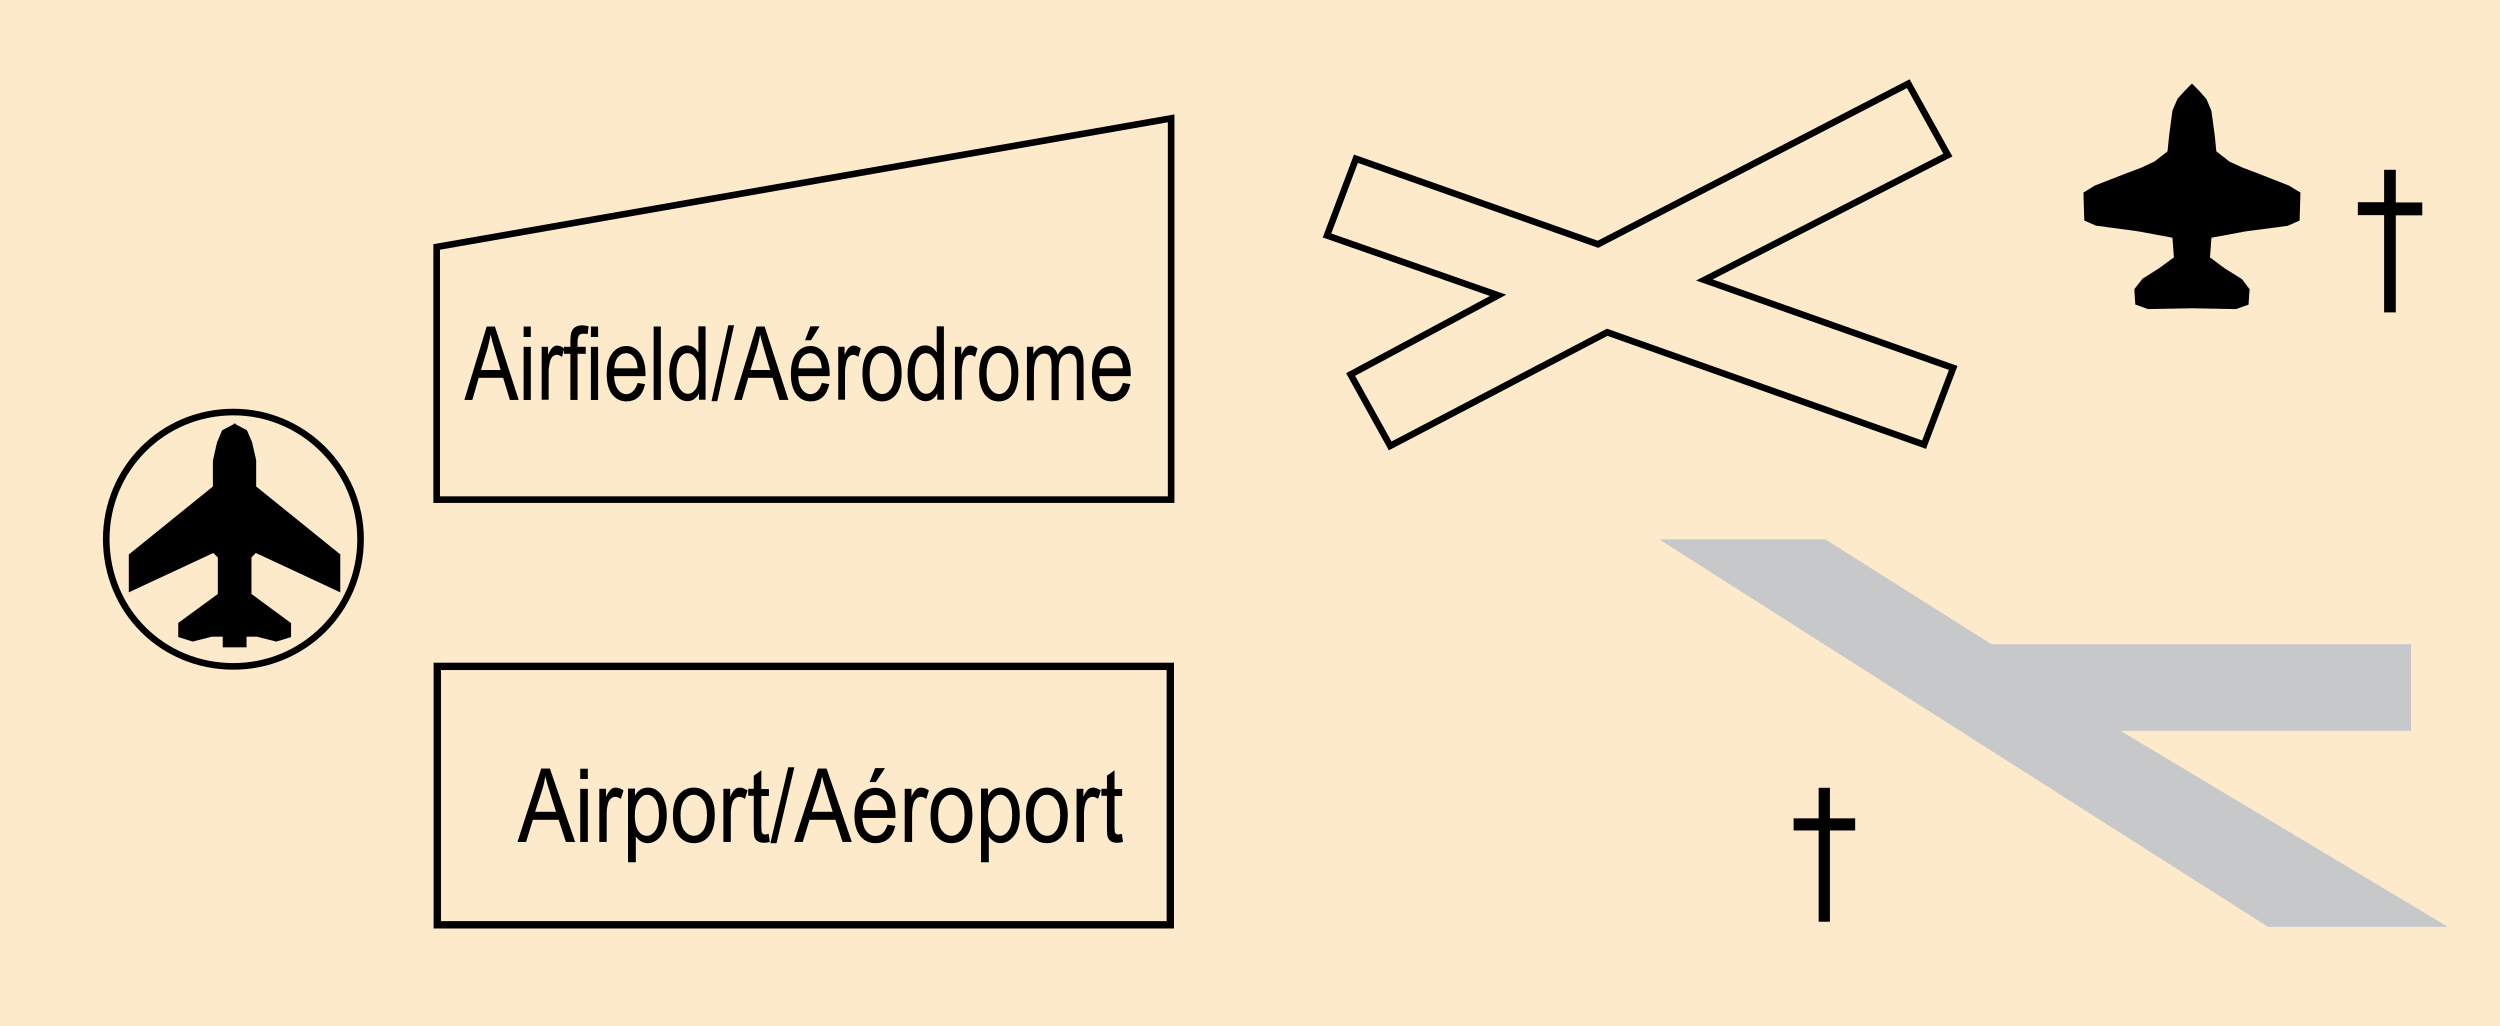 <?xml version="1.0" encoding="utf-8"?>
<!-- Generator: Adobe Illustrator 24.2.1, SVG Export Plug-In . SVG Version: 6.00 Build 0)  -->
<svg version="1.1" id="Layer_1" xmlns="http://www.w3.org/2000/svg" xmlns:xlink="http://www.w3.org/1999/xlink" x="0px" y="0px"
	 viewBox="0 0 121.89 50.04" style="enable-background:new 0 0 121.89 50.04;" xml:space="preserve">
<style type="text/css">
	.st0{fill-rule:evenodd;clip-rule:evenodd;fill:#FCEACA;}
	.st1{fill-rule:evenodd;clip-rule:evenodd;fill:none;stroke:#000000;stroke-width:0.322;}
	.st2{fill:#010101;}
	.st3{fill-rule:evenodd;clip-rule:evenodd;fill:#C7C8CA;}
	.st4{fill-rule:evenodd;clip-rule:evenodd;fill:none;stroke:#000000;stroke-width:0.359;}
</style>
<rect x="0" y="0" class="st0" width="121.89" height="50.04"/>
<g>
	<path class="st1" d="M11.38,32.49c3.4,0,6.2-2.72,6.2-6.2c0-3.4-2.79-6.2-6.2-6.2c-3.47,0-6.2,2.79-6.2,6.2
		C5.19,29.77,7.91,32.49,11.38,32.49z"/>
	<polygon points="12.49,23.72 12.49,22.44 12.29,21.56 12.04,20.98 11.48,20.68 11.48,20.64 11.44,20.66 11.4,20.64 11.4,20.68 
		10.83,20.98 10.58,21.57 10.38,22.46 10.38,23.72 6.31,27.01 6.28,27.03 6.28,28.88 10.4,26.96 10.62,27.18 10.62,28.96 
		8.72,30.35 8.69,30.38 8.69,31.06 9.39,31.28 10.34,31.04 10.86,31.04 10.86,31.56 11.4,31.56 11.48,31.56 12.02,31.56 
		12.02,31.04 12.52,31.04 13.46,31.28 13.48,31.28 14.19,31.06 14.19,30.38 12.26,28.96 12.26,27.18 12.47,26.96 16.48,28.83 
		16.59,28.88 16.59,27.03 	"/>
</g>
<polygon points="111.6,9.05 110.1,8.46 109.36,8.18 108.7,7.88 108.06,7.38 107.98,6.59 107.82,5.41 107.58,4.83 107.25,4.46 
	106.94,4.14 106.87,4.08 106.8,4.14 106.49,4.46 106.17,4.81 105.92,5.39 105.76,6.59 105.68,7.38 105.05,7.87 104.39,8.18 
	103.64,8.46 102.13,9.05 101.58,9.39 101.62,10.7 101.62,10.75 102.18,11 104.25,11.28 105.92,11.59 105.99,12.55 105.28,13.07 
	104.46,13.59 104.06,14.1 104.11,14.85 104.71,15.06 104.72,15.07 106.87,15.03 109.01,15.07 109.02,15.07 109.63,14.85 
	109.68,14.1 109.31,13.61 108.46,13.08 107.75,12.55 107.82,11.59 109.49,11.28 111.54,11.01 112.12,10.75 112.16,9.39 "/>
<g>
	<path class="st2" d="M116.24,15.22v-4.73h-1.28V9.86h1.28V8.28h0.57v1.59h1.29v0.63h-1.29v4.73H116.24z"/>
</g>
<polygon class="st3" points="80.9,26.3 89,26.3 97.09,31.41 117.55,31.41 117.55,35.63 103.38,35.63 119.35,45.19 110.58,45.19 "/>
<g>
	<path class="st2" d="M88.67,44.94v-4.45h-1.22V39.9h1.22v-1.49h0.55v1.49h1.23v0.59h-1.23v4.45H88.67z"/>
</g>
<g>
	<polygon class="st1" points="21.29,12.04 57.1,5.77 57.1,24.36 21.29,24.36 	"/>
	<g>
		<path d="M22.64,19.5l1.09-3.58h0.4l1.16,3.58h-0.43l-0.33-1.08h-1.19l-0.31,1.08H22.64z M23.45,18.04h0.96l-0.29-0.99
			c-0.09-0.3-0.16-0.55-0.2-0.74c-0.04,0.23-0.09,0.46-0.15,0.68L23.45,18.04z"/>
		<path d="M25.53,16.43v-0.51h0.35v0.51H25.53z M25.53,19.5v-2.59h0.35v2.59H25.53z"/>
		<path d="M26.41,19.5v-2.59h0.31v0.39c0.08-0.18,0.15-0.3,0.22-0.36c0.07-0.06,0.14-0.09,0.22-0.09c0.12,0,0.23,0.05,0.35,0.14
			L27.4,17.4c-0.09-0.06-0.17-0.1-0.25-0.1c-0.07,0-0.14,0.03-0.2,0.08s-0.1,0.13-0.13,0.22c-0.04,0.17-0.07,0.35-0.07,0.53v1.36
			H26.41z"/>
		<path d="M27.81,19.5v-2.25h-0.31v-0.34h0.31v-0.28c0-0.2,0.02-0.36,0.06-0.46c0.04-0.1,0.1-0.18,0.19-0.23s0.19-0.08,0.32-0.08
			c0.1,0,0.21,0.02,0.32,0.05l-0.05,0.38c-0.07-0.02-0.14-0.02-0.2-0.02c-0.1,0-0.18,0.03-0.22,0.08c-0.04,0.06-0.07,0.16-0.07,0.32
			v0.24h0.4v0.34h-0.4v2.25H27.81z"/>
		<path d="M28.81,16.43v-0.51h0.35v0.51H28.81z M28.81,19.5v-2.59h0.35v2.59H28.81z"/>
		<path d="M31.09,18.67l0.36,0.06c-0.06,0.28-0.17,0.49-0.32,0.63c-0.16,0.14-0.35,0.21-0.58,0.21c-0.29,0-0.52-0.11-0.7-0.34
			c-0.18-0.23-0.27-0.56-0.27-0.99c0-0.45,0.09-0.79,0.27-1.02c0.18-0.23,0.41-0.35,0.69-0.35c0.26,0,0.49,0.12,0.66,0.35
			s0.27,0.57,0.27,1l0,0.12h-1.53c0.01,0.29,0.08,0.51,0.19,0.66c0.12,0.15,0.26,0.22,0.42,0.22C30.8,19.2,30.98,19.02,31.09,18.67z
			 M29.95,17.96h1.14c-0.02-0.22-0.06-0.39-0.14-0.5c-0.11-0.16-0.25-0.24-0.43-0.24c-0.15,0-0.29,0.07-0.4,0.2
			C30.02,17.55,29.96,17.73,29.95,17.96z"/>
		<path d="M31.87,19.5v-3.58h0.35v3.58H31.87z"/>
		<path d="M34.08,19.5v-0.33c-0.06,0.13-0.14,0.22-0.24,0.29c-0.1,0.07-0.21,0.1-0.32,0.1c-0.24,0-0.45-0.12-0.63-0.36
			c-0.18-0.24-0.26-0.57-0.26-1c0-0.29,0.04-0.54,0.12-0.75s0.18-0.36,0.31-0.46s0.28-0.15,0.43-0.15c0.11,0,0.22,0.03,0.32,0.09
			c0.1,0.06,0.18,0.15,0.24,0.26v-1.28h0.35v3.58H34.08z M32.98,18.21c0,0.34,0.06,0.58,0.17,0.75c0.11,0.16,0.24,0.24,0.39,0.24
			c0.15,0,0.27-0.08,0.38-0.23c0.11-0.16,0.16-0.39,0.16-0.71c0-0.36-0.05-0.63-0.16-0.79c-0.11-0.17-0.24-0.25-0.41-0.25
			c-0.15,0-0.27,0.08-0.38,0.24C33.04,17.62,32.98,17.87,32.98,18.21z"/>
		<path d="M34.69,19.56l0.82-3.7h0.28l-0.82,3.7H34.69z"/>
		<path d="M35.79,19.5l1.09-3.58h0.4l1.16,3.58H38l-0.33-1.08h-1.19l-0.31,1.08H35.79z M36.59,18.04h0.96l-0.29-0.99
			c-0.09-0.3-0.16-0.55-0.2-0.74c-0.04,0.23-0.09,0.46-0.15,0.68L36.59,18.04z"/>
		<path d="M40.07,18.67l0.36,0.06c-0.06,0.28-0.17,0.49-0.32,0.63c-0.16,0.14-0.35,0.21-0.58,0.21c-0.29,0-0.52-0.11-0.7-0.34
			c-0.18-0.23-0.27-0.56-0.27-0.99c0-0.45,0.09-0.79,0.27-1.02c0.18-0.23,0.41-0.35,0.69-0.35c0.26,0,0.49,0.12,0.66,0.35
			s0.27,0.57,0.27,1l0,0.12h-1.53c0.01,0.29,0.08,0.51,0.19,0.66c0.12,0.15,0.26,0.22,0.42,0.22C39.79,19.2,39.97,19.02,40.07,18.67
			z M38.93,17.96h1.14c-0.02-0.22-0.06-0.39-0.14-0.5c-0.11-0.16-0.25-0.24-0.43-0.24c-0.15,0-0.29,0.07-0.4,0.2
			C39,17.55,38.94,17.73,38.93,17.96z M39.25,16.59l0.26-0.68h0.45l-0.42,0.68H39.25z"/>
		<path d="M40.87,19.5v-2.59h0.31v0.39c0.08-0.18,0.15-0.3,0.22-0.36c0.07-0.06,0.14-0.09,0.22-0.09c0.12,0,0.23,0.05,0.35,0.14
			l-0.12,0.41c-0.09-0.06-0.17-0.1-0.25-0.1c-0.07,0-0.14,0.03-0.2,0.08s-0.1,0.13-0.13,0.22c-0.04,0.17-0.07,0.35-0.07,0.53v1.36
			H40.87z"/>
		<path d="M42.05,18.21c0-0.45,0.09-0.79,0.27-1.01s0.41-0.34,0.69-0.34c0.27,0,0.5,0.11,0.68,0.34s0.27,0.56,0.27,0.99
			c0,0.47-0.09,0.81-0.27,1.04c-0.18,0.23-0.41,0.34-0.69,0.34c-0.27,0-0.5-0.11-0.68-0.34C42.14,18.99,42.05,18.65,42.05,18.21z
			 M42.4,18.21c0,0.34,0.06,0.59,0.18,0.75c0.12,0.16,0.26,0.25,0.44,0.25c0.16,0,0.3-0.08,0.42-0.25c0.12-0.17,0.17-0.41,0.17-0.75
			c0-0.33-0.06-0.58-0.18-0.75c-0.12-0.16-0.26-0.25-0.44-0.25c-0.16,0-0.3,0.08-0.42,0.25C42.46,17.63,42.4,17.88,42.4,18.21z"/>
		<path d="M45.7,19.5v-0.33c-0.06,0.13-0.14,0.22-0.24,0.29c-0.1,0.07-0.21,0.1-0.32,0.1c-0.24,0-0.45-0.12-0.63-0.36
			c-0.18-0.24-0.26-0.57-0.26-1c0-0.29,0.04-0.54,0.12-0.75s0.18-0.36,0.31-0.46s0.28-0.15,0.43-0.15c0.11,0,0.22,0.03,0.32,0.09
			c0.1,0.06,0.18,0.15,0.24,0.26v-1.28h0.35v3.58H45.7z M44.6,18.21c0,0.34,0.06,0.58,0.17,0.75c0.11,0.16,0.24,0.24,0.39,0.24
			c0.15,0,0.27-0.08,0.38-0.23c0.11-0.16,0.16-0.39,0.16-0.71c0-0.36-0.05-0.63-0.16-0.79c-0.11-0.17-0.24-0.25-0.41-0.25
			c-0.15,0-0.27,0.08-0.38,0.24C44.65,17.62,44.6,17.87,44.6,18.21z"/>
		<path d="M46.56,19.5v-2.59h0.31v0.39c0.08-0.18,0.15-0.3,0.22-0.36c0.07-0.06,0.14-0.09,0.22-0.09c0.12,0,0.23,0.05,0.35,0.14
			l-0.12,0.41c-0.09-0.06-0.17-0.1-0.25-0.1c-0.07,0-0.14,0.03-0.2,0.08s-0.1,0.13-0.13,0.22c-0.04,0.17-0.07,0.35-0.07,0.53v1.36
			H46.56z"/>
		<path d="M47.74,18.21c0-0.45,0.09-0.79,0.27-1.01s0.41-0.34,0.69-0.34c0.27,0,0.5,0.11,0.68,0.34s0.27,0.56,0.27,0.99
			c0,0.47-0.09,0.81-0.27,1.04c-0.18,0.23-0.41,0.34-0.69,0.34c-0.27,0-0.5-0.11-0.68-0.34C47.84,18.99,47.74,18.65,47.74,18.21z
			 M48.1,18.21c0,0.34,0.06,0.59,0.18,0.75c0.12,0.16,0.26,0.25,0.44,0.25c0.16,0,0.3-0.08,0.42-0.25c0.12-0.17,0.17-0.41,0.17-0.75
			c0-0.33-0.06-0.58-0.18-0.75c-0.12-0.16-0.26-0.25-0.44-0.25c-0.16,0-0.3,0.08-0.42,0.25C48.16,17.63,48.1,17.88,48.1,18.21z"/>
		<path d="M50.07,19.5v-2.59h0.31v0.36c0.07-0.13,0.16-0.24,0.27-0.31c0.11-0.07,0.23-0.11,0.35-0.11c0.14,0,0.27,0.04,0.36,0.12
			c0.1,0.08,0.17,0.19,0.21,0.34c0.08-0.15,0.18-0.26,0.28-0.34c0.11-0.08,0.22-0.11,0.35-0.11c0.2,0,0.35,0.07,0.46,0.21
			s0.17,0.36,0.17,0.66v1.78H52.5v-1.64c0-0.19-0.01-0.32-0.04-0.39c-0.03-0.08-0.07-0.14-0.13-0.18c-0.06-0.04-0.12-0.06-0.2-0.06
			c-0.15,0-0.27,0.06-0.37,0.18s-0.14,0.32-0.14,0.58v1.51h-0.35v-1.69c0-0.21-0.03-0.37-0.09-0.45c-0.06-0.09-0.15-0.13-0.26-0.13
			c-0.16,0-0.28,0.07-0.37,0.2c-0.09,0.13-0.14,0.38-0.14,0.73v1.35H50.07z"/>
		<path d="M54.75,18.67l0.36,0.06c-0.06,0.28-0.17,0.49-0.32,0.63c-0.16,0.14-0.35,0.21-0.58,0.21c-0.29,0-0.52-0.11-0.7-0.34
			c-0.18-0.23-0.27-0.56-0.27-0.99c0-0.45,0.09-0.79,0.27-1.02c0.18-0.23,0.41-0.35,0.69-0.35c0.26,0,0.49,0.12,0.66,0.35
			s0.27,0.57,0.27,1l0,0.12h-1.53c0.01,0.29,0.08,0.51,0.19,0.66c0.12,0.15,0.26,0.22,0.42,0.22C54.47,19.2,54.65,19.02,54.75,18.67
			z M53.61,17.96h1.14c-0.02-0.22-0.06-0.39-0.14-0.5c-0.11-0.16-0.25-0.24-0.43-0.24c-0.15,0-0.29,0.07-0.4,0.2
			C53.68,17.55,53.62,17.73,53.61,17.96z"/>
	</g>
</g>
<g>
	<rect x="21.32" y="32.49" class="st4" width="35.74" height="12.6"/>
	<g>
		<path d="M25.23,41.05l1.16-3.58h0.42l1.23,3.58h-0.45l-0.35-1.08h-1.26l-0.33,1.08H25.23z M26.09,39.58h1.02l-0.31-0.99
			c-0.1-0.3-0.17-0.55-0.21-0.74c-0.04,0.23-0.09,0.46-0.16,0.68L26.09,39.58z"/>
		<path d="M28.29,37.98v-0.5h0.37v0.5H28.29z M28.29,41.05v-2.59h0.37v2.59H28.29z"/>
		<path d="M29.22,41.05v-2.59h0.33v0.39c0.08-0.18,0.16-0.3,0.23-0.36c0.07-0.06,0.15-0.09,0.24-0.09c0.12,0,0.25,0.05,0.38,0.14
			l-0.13,0.41c-0.09-0.06-0.18-0.1-0.27-0.1c-0.08,0-0.15,0.03-0.21,0.08c-0.06,0.05-0.11,0.13-0.14,0.22
			c-0.05,0.17-0.07,0.35-0.07,0.54v1.36H29.22z"/>
		<path d="M30.62,42.04v-3.59h0.34v0.34c0.08-0.14,0.17-0.24,0.28-0.3s0.22-0.09,0.35-0.09c0.17,0,0.33,0.05,0.46,0.15
			c0.14,0.1,0.25,0.25,0.33,0.45c0.08,0.2,0.13,0.45,0.13,0.73c0,0.44-0.09,0.78-0.28,1.02s-0.41,0.36-0.66,0.36
			c-0.11,0-0.22-0.03-0.32-0.09c-0.1-0.06-0.18-0.14-0.25-0.24v1.26H30.62z M30.95,39.77c0,0.33,0.06,0.58,0.17,0.74
			c0.11,0.16,0.25,0.24,0.42,0.24c0.16,0,0.29-0.08,0.41-0.25c0.12-0.17,0.18-0.42,0.18-0.76c0-0.34-0.06-0.59-0.17-0.75
			c-0.11-0.16-0.25-0.24-0.42-0.24c-0.15,0-0.28,0.09-0.4,0.26S30.95,39.43,30.95,39.77z"/>
		<path d="M32.81,39.75c0-0.45,0.1-0.79,0.29-1.01s0.44-0.34,0.73-0.34c0.29,0,0.53,0.11,0.73,0.34c0.19,0.23,0.29,0.56,0.29,0.99
			c0,0.47-0.1,0.81-0.29,1.04c-0.19,0.23-0.43,0.34-0.73,0.34c-0.29,0-0.53-0.11-0.73-0.34C32.9,40.54,32.81,40.2,32.81,39.75z
			 M33.18,39.75c0,0.34,0.06,0.59,0.19,0.75c0.12,0.16,0.28,0.25,0.46,0.25c0.17,0,0.32-0.08,0.45-0.25
			c0.12-0.17,0.19-0.41,0.19-0.75c0-0.33-0.06-0.58-0.19-0.75c-0.12-0.16-0.28-0.25-0.46-0.25c-0.17,0-0.32,0.08-0.45,0.25
			C33.24,39.17,33.18,39.42,33.18,39.75z"/>
		<path d="M35.27,41.05v-2.59h0.33v0.39c0.08-0.18,0.16-0.3,0.23-0.36c0.07-0.06,0.15-0.09,0.24-0.09c0.12,0,0.25,0.05,0.38,0.14
			l-0.13,0.41c-0.09-0.06-0.18-0.1-0.27-0.1c-0.08,0-0.15,0.03-0.21,0.08c-0.06,0.05-0.11,0.13-0.14,0.22
			c-0.05,0.17-0.07,0.35-0.07,0.54v1.36H35.27z"/>
		<path d="M37.48,40.66l0.05,0.39c-0.1,0.03-0.19,0.04-0.27,0.04c-0.13,0-0.23-0.02-0.31-0.07s-0.13-0.12-0.16-0.2
			s-0.04-0.26-0.04-0.52V38.8h-0.27v-0.34h0.27v-0.64l0.37-0.26v0.91h0.37v0.34h-0.37v1.52c0,0.14,0.01,0.23,0.03,0.27
			c0.03,0.06,0.09,0.09,0.18,0.09C37.36,40.67,37.42,40.67,37.48,40.66z"/>
		<path d="M37.56,41.11l0.87-3.7h0.3l-0.87,3.7H37.56z"/>
		<path d="M38.72,41.05l1.16-3.58h0.42l1.23,3.58h-0.45l-0.35-1.08h-1.26l-0.33,1.08H38.72z M39.58,39.58h1.02l-0.31-0.99
			c-0.1-0.3-0.17-0.55-0.21-0.74c-0.04,0.23-0.09,0.46-0.16,0.68L39.58,39.58z"/>
		<path d="M43.27,40.21l0.38,0.06c-0.06,0.28-0.18,0.49-0.34,0.63c-0.17,0.14-0.37,0.21-0.61,0.21c-0.31,0-0.56-0.11-0.75-0.34
			c-0.19-0.23-0.29-0.56-0.29-0.99c0-0.45,0.1-0.79,0.29-1.02s0.43-0.35,0.73-0.35c0.28,0,0.51,0.12,0.7,0.35s0.28,0.57,0.28,1
			l0,0.12h-1.62c0.02,0.29,0.08,0.51,0.21,0.66c0.12,0.15,0.27,0.22,0.45,0.22C42.97,40.75,43.16,40.57,43.27,40.21z M42.06,39.5
			h1.21c-0.02-0.22-0.07-0.39-0.15-0.5c-0.12-0.16-0.27-0.24-0.45-0.24c-0.16,0-0.3,0.07-0.42,0.2
			C42.13,39.1,42.07,39.28,42.06,39.5z M42.4,38.13l0.27-0.68h0.48l-0.45,0.68H42.4z"/>
		<path d="M44.11,41.05v-2.59h0.33v0.39c0.08-0.18,0.16-0.3,0.23-0.36c0.07-0.06,0.15-0.09,0.24-0.09c0.12,0,0.25,0.05,0.38,0.14
			l-0.13,0.41c-0.09-0.06-0.18-0.1-0.27-0.1c-0.08,0-0.15,0.03-0.21,0.08c-0.06,0.05-0.11,0.13-0.14,0.22
			c-0.05,0.17-0.07,0.35-0.07,0.54v1.36H44.11z"/>
		<path d="M45.37,39.75c0-0.45,0.1-0.79,0.29-1.01s0.44-0.34,0.73-0.34c0.29,0,0.53,0.11,0.73,0.34c0.19,0.23,0.29,0.56,0.29,0.99
			c0,0.47-0.1,0.81-0.29,1.04c-0.19,0.23-0.43,0.34-0.73,0.34c-0.29,0-0.53-0.11-0.73-0.34C45.46,40.54,45.37,40.2,45.37,39.75z
			 M45.74,39.75c0,0.34,0.06,0.59,0.19,0.75c0.12,0.16,0.28,0.25,0.46,0.25c0.17,0,0.32-0.08,0.45-0.25
			c0.12-0.17,0.19-0.41,0.19-0.75c0-0.33-0.06-0.58-0.19-0.75c-0.12-0.16-0.28-0.25-0.46-0.25c-0.17,0-0.32,0.08-0.45,0.25
			C45.8,39.17,45.74,39.42,45.74,39.75z"/>
		<path d="M47.83,42.04v-3.59h0.34v0.34c0.08-0.14,0.17-0.24,0.28-0.3s0.22-0.09,0.35-0.09c0.17,0,0.33,0.05,0.46,0.15
			c0.14,0.1,0.25,0.25,0.33,0.45c0.08,0.2,0.13,0.45,0.13,0.73c0,0.44-0.09,0.78-0.28,1.02s-0.41,0.36-0.66,0.36
			c-0.11,0-0.22-0.03-0.32-0.09c-0.1-0.06-0.18-0.14-0.25-0.24v1.26H47.83z M48.17,39.77c0,0.33,0.06,0.58,0.17,0.74
			c0.11,0.16,0.25,0.24,0.42,0.24c0.16,0,0.29-0.08,0.41-0.25c0.12-0.17,0.18-0.42,0.18-0.76c0-0.34-0.06-0.59-0.17-0.75
			c-0.11-0.16-0.25-0.24-0.42-0.24c-0.15,0-0.28,0.09-0.4,0.26S48.17,39.43,48.17,39.77z"/>
		<path d="M50.02,39.75c0-0.45,0.1-0.79,0.29-1.01s0.44-0.34,0.73-0.34c0.29,0,0.53,0.11,0.73,0.34c0.19,0.23,0.29,0.56,0.29,0.99
			c0,0.47-0.1,0.81-0.29,1.04c-0.19,0.23-0.43,0.34-0.73,0.34c-0.29,0-0.53-0.11-0.73-0.34C50.12,40.54,50.02,40.2,50.02,39.75z
			 M50.4,39.75c0,0.34,0.06,0.59,0.19,0.75c0.12,0.16,0.28,0.25,0.46,0.25c0.17,0,0.32-0.08,0.45-0.25
			c0.12-0.17,0.19-0.41,0.19-0.75c0-0.33-0.06-0.58-0.19-0.75c-0.12-0.16-0.28-0.25-0.46-0.25c-0.17,0-0.32,0.08-0.45,0.25
			C50.46,39.17,50.4,39.42,50.4,39.75z"/>
		<path d="M52.49,41.05v-2.59h0.33v0.39c0.08-0.18,0.16-0.3,0.23-0.36c0.07-0.06,0.15-0.09,0.24-0.09c0.12,0,0.25,0.05,0.38,0.14
			l-0.13,0.41c-0.09-0.06-0.18-0.1-0.27-0.1c-0.08,0-0.15,0.03-0.21,0.08c-0.06,0.05-0.11,0.13-0.14,0.22
			c-0.05,0.17-0.07,0.35-0.07,0.54v1.36H52.49z"/>
		<path d="M54.7,40.66l0.05,0.39c-0.1,0.03-0.19,0.04-0.27,0.04c-0.13,0-0.23-0.02-0.31-0.07s-0.13-0.12-0.16-0.2
			s-0.04-0.26-0.04-0.52V38.8h-0.27v-0.34h0.27v-0.64l0.37-0.26v0.91h0.37v0.34h-0.37v1.52c0,0.14,0.01,0.23,0.03,0.27
			c0.03,0.06,0.09,0.09,0.18,0.09C54.58,40.67,54.63,40.67,54.7,40.66z"/>
	</g>
</g>
<polygon class="st1" points="83.1,13.65 94.97,7.56 93.04,4.08 77.91,11.91 66.11,7.74 64.7,11.48 73.04,14.4 65.85,18.26 
	67.78,21.74 78.36,16.2 93.81,21.68 95.23,17.94 "/>
<g>
</g>
<g>
</g>
<g>
</g>
<g>
</g>
<g>
</g>
<g>
</g>
</svg>
